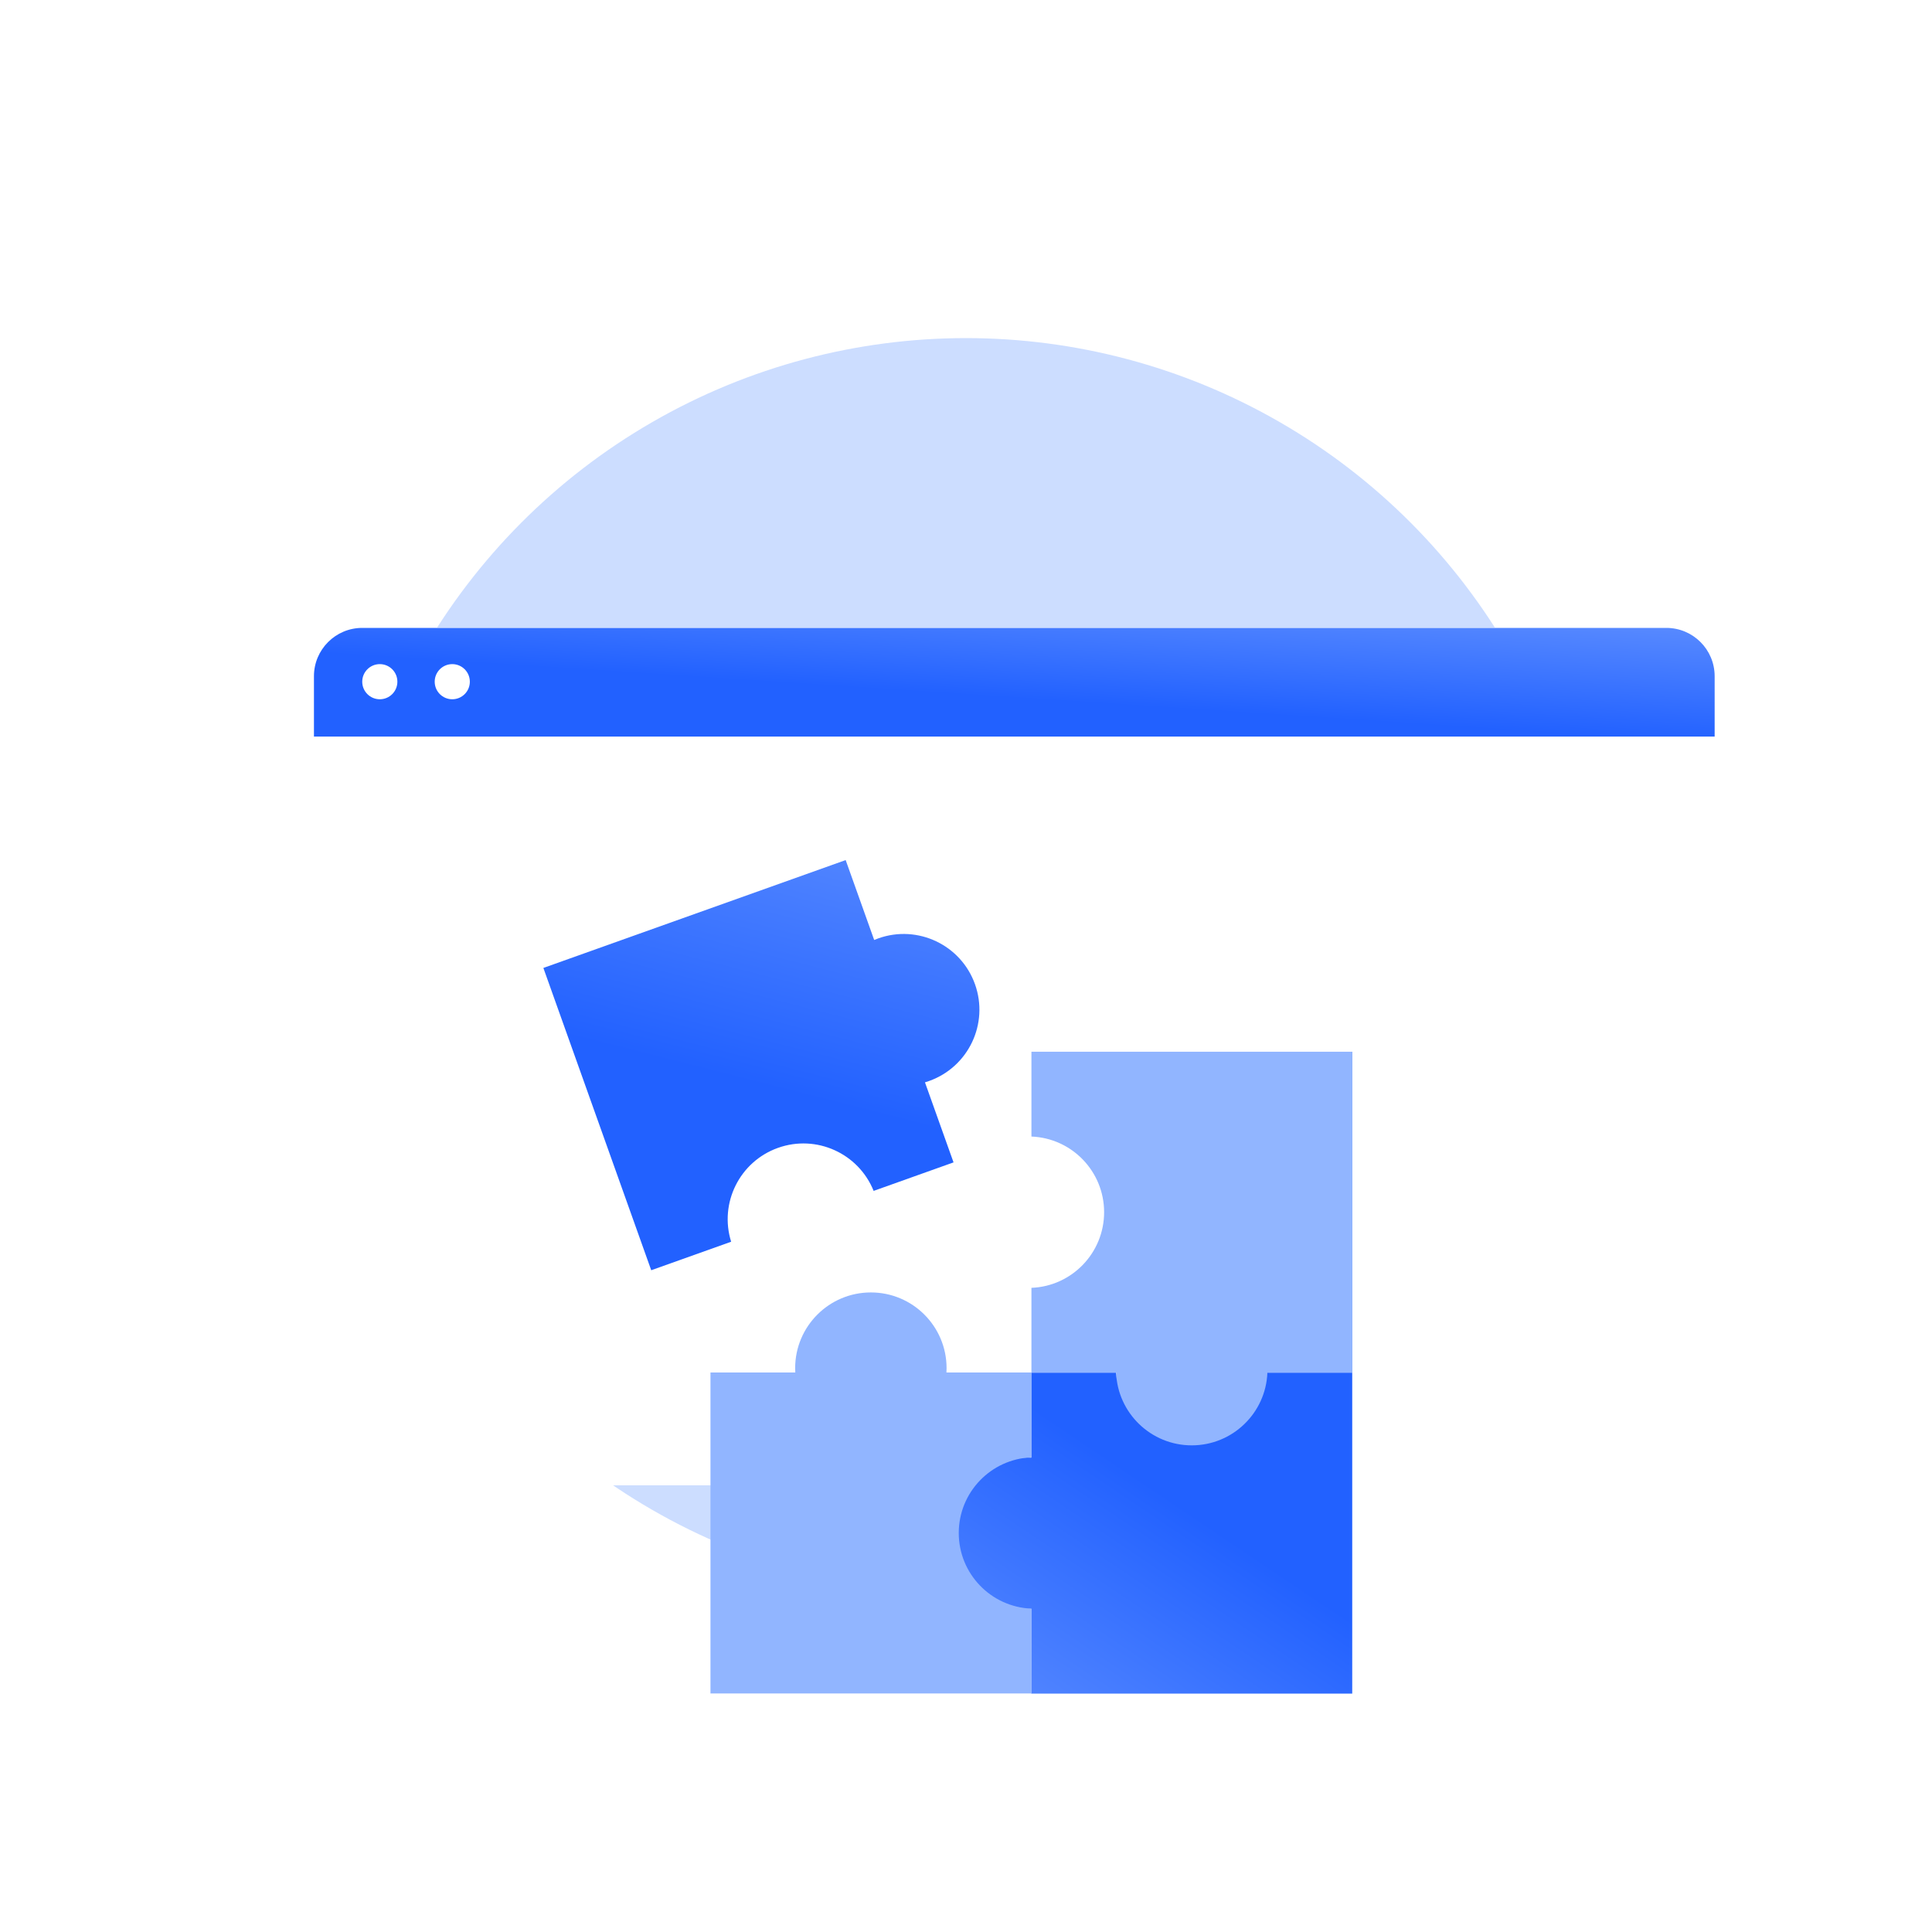 <?xml version="1.0" encoding="UTF-8"?> <svg xmlns="http://www.w3.org/2000/svg" width="160" height="160" viewBox="0 0 160 160" fill="none"><g clip-path="url(#clip0_144_8687)"><circle cx="80" cy="80" r="52" fill="#CCDDFF"></circle><g filter="url(#filter0_d_144_8687)"><rect x="22" y="44" width="116" height="71" rx="4" fill="white" shape-rendering="crispEdges"></rect><path d="M22 48C22 45.791 23.791 44 26 44H134C136.209 44 138 45.791 138 48V53H22V48Z" fill="url(#paint0_linear_144_8687)"></path><circle cx="27.454" cy="48.455" r="1.455" fill="white"></circle><circle cx="33.455" cy="48.455" r="1.455" fill="white"></circle><path fill-rule="evenodd" clip-rule="evenodd" d="M41 72.161L66.035 63.228L68.396 69.845C68.507 69.798 68.619 69.754 68.734 69.713C71.995 68.55 75.582 70.25 76.745 73.511C77.909 76.772 76.208 80.359 72.947 81.522C72.833 81.563 72.718 81.601 72.602 81.635L74.968 88.264L68.35 90.625C67.102 87.518 63.61 85.926 60.428 87.062C57.246 88.197 55.55 91.639 56.55 94.835L49.932 97.196L41 72.161Z" fill="url(#paint1_linear_144_8687)"></path><path fill-rule="evenodd" clip-rule="evenodd" d="M108 79.098L108 105.679L100.975 105.679C100.982 105.799 100.986 105.92 100.986 106.041C100.986 109.504 98.179 112.311 94.716 112.311C91.254 112.311 88.447 109.504 88.447 106.041C88.447 105.92 88.451 105.799 88.458 105.679L81.419 105.679L81.419 98.653C84.765 98.522 87.438 95.767 87.438 92.389C87.438 89.01 84.765 86.256 81.419 86.124L81.419 79.098L108 79.098Z" fill="#91B5FF"></path><path fill-rule="evenodd" clip-rule="evenodd" d="M107.986 132.26L81.405 132.26L81.405 125.236C81.285 125.242 81.165 125.246 81.043 125.246C77.581 125.246 74.774 122.439 74.774 118.977C74.774 115.514 77.581 112.708 81.043 112.708C81.165 112.708 81.285 112.711 81.405 112.718L81.405 105.679L88.431 105.679C88.563 109.025 91.317 111.698 94.695 111.698C98.074 111.698 100.828 109.025 100.96 105.679L107.986 105.679L107.986 132.26Z" fill="url(#paint2_linear_144_8687)"></path><path fill-rule="evenodd" clip-rule="evenodd" d="M54.838 132.246L54.838 105.665L61.863 105.665C61.856 105.545 61.852 105.425 61.852 105.303C61.852 101.841 64.659 99.034 68.121 99.034C71.584 99.034 74.391 101.841 74.391 105.303C74.391 105.425 74.387 105.545 74.38 105.665L81.419 105.665L81.419 112.692C78.073 112.823 75.4 115.577 75.4 118.956C75.4 122.334 78.073 125.089 81.419 125.22L81.419 132.246L54.838 132.246Z" fill="#91B5FF"></path></g></g><defs><filter id="filter0_d_144_8687" x="6" y="32" width="156" height="128.26" filterUnits="userSpaceOnUse" color-interpolation-filters="sRGB"><feFlood flood-opacity="0" result="BackgroundImageFix"></feFlood><feColorMatrix in="SourceAlpha" type="matrix" values="0 0 0 0 0 0 0 0 0 0 0 0 0 0 0 0 0 0 127 0" result="hardAlpha"></feColorMatrix><feOffset dx="4" dy="8"></feOffset><feGaussianBlur stdDeviation="10"></feGaussianBlur><feComposite in2="hardAlpha" operator="out"></feComposite><feColorMatrix type="matrix" values="0 0 0 0 0.114 0 0 0 0 0.447 0 0 0 0 1 0 0 0 0.2 0"></feColorMatrix><feBlend mode="normal" in2="BackgroundImageFix" result="effect1_dropShadow_144_8687"></feBlend><feBlend mode="normal" in="SourceGraphic" in2="effect1_dropShadow_144_8687" result="shape"></feBlend></filter><linearGradient id="paint0_linear_144_8687" x1="128.846" y1="53" x2="130.122" y2="33.418" gradientUnits="userSpaceOnUse"><stop stop-color="#2261FF"></stop><stop offset="1" stop-color="#91B5FF"></stop></linearGradient><linearGradient id="paint1_linear_144_8687" x1="78.745" y1="86.916" x2="90.635" y2="40.209" gradientUnits="userSpaceOnUse"><stop stop-color="#2261FF"></stop><stop offset="1" stop-color="#91B5FF"></stop></linearGradient><linearGradient id="paint2_linear_144_8687" x1="77.395" y1="105.679" x2="50.501" y2="145.674" gradientUnits="userSpaceOnUse"><stop stop-color="#2261FF"></stop><stop offset="1" stop-color="#91B5FF"></stop></linearGradient><clipPath id="clip0_144_8687"><rect width="160" height="160" fill="white"></rect></clipPath></defs></svg> 